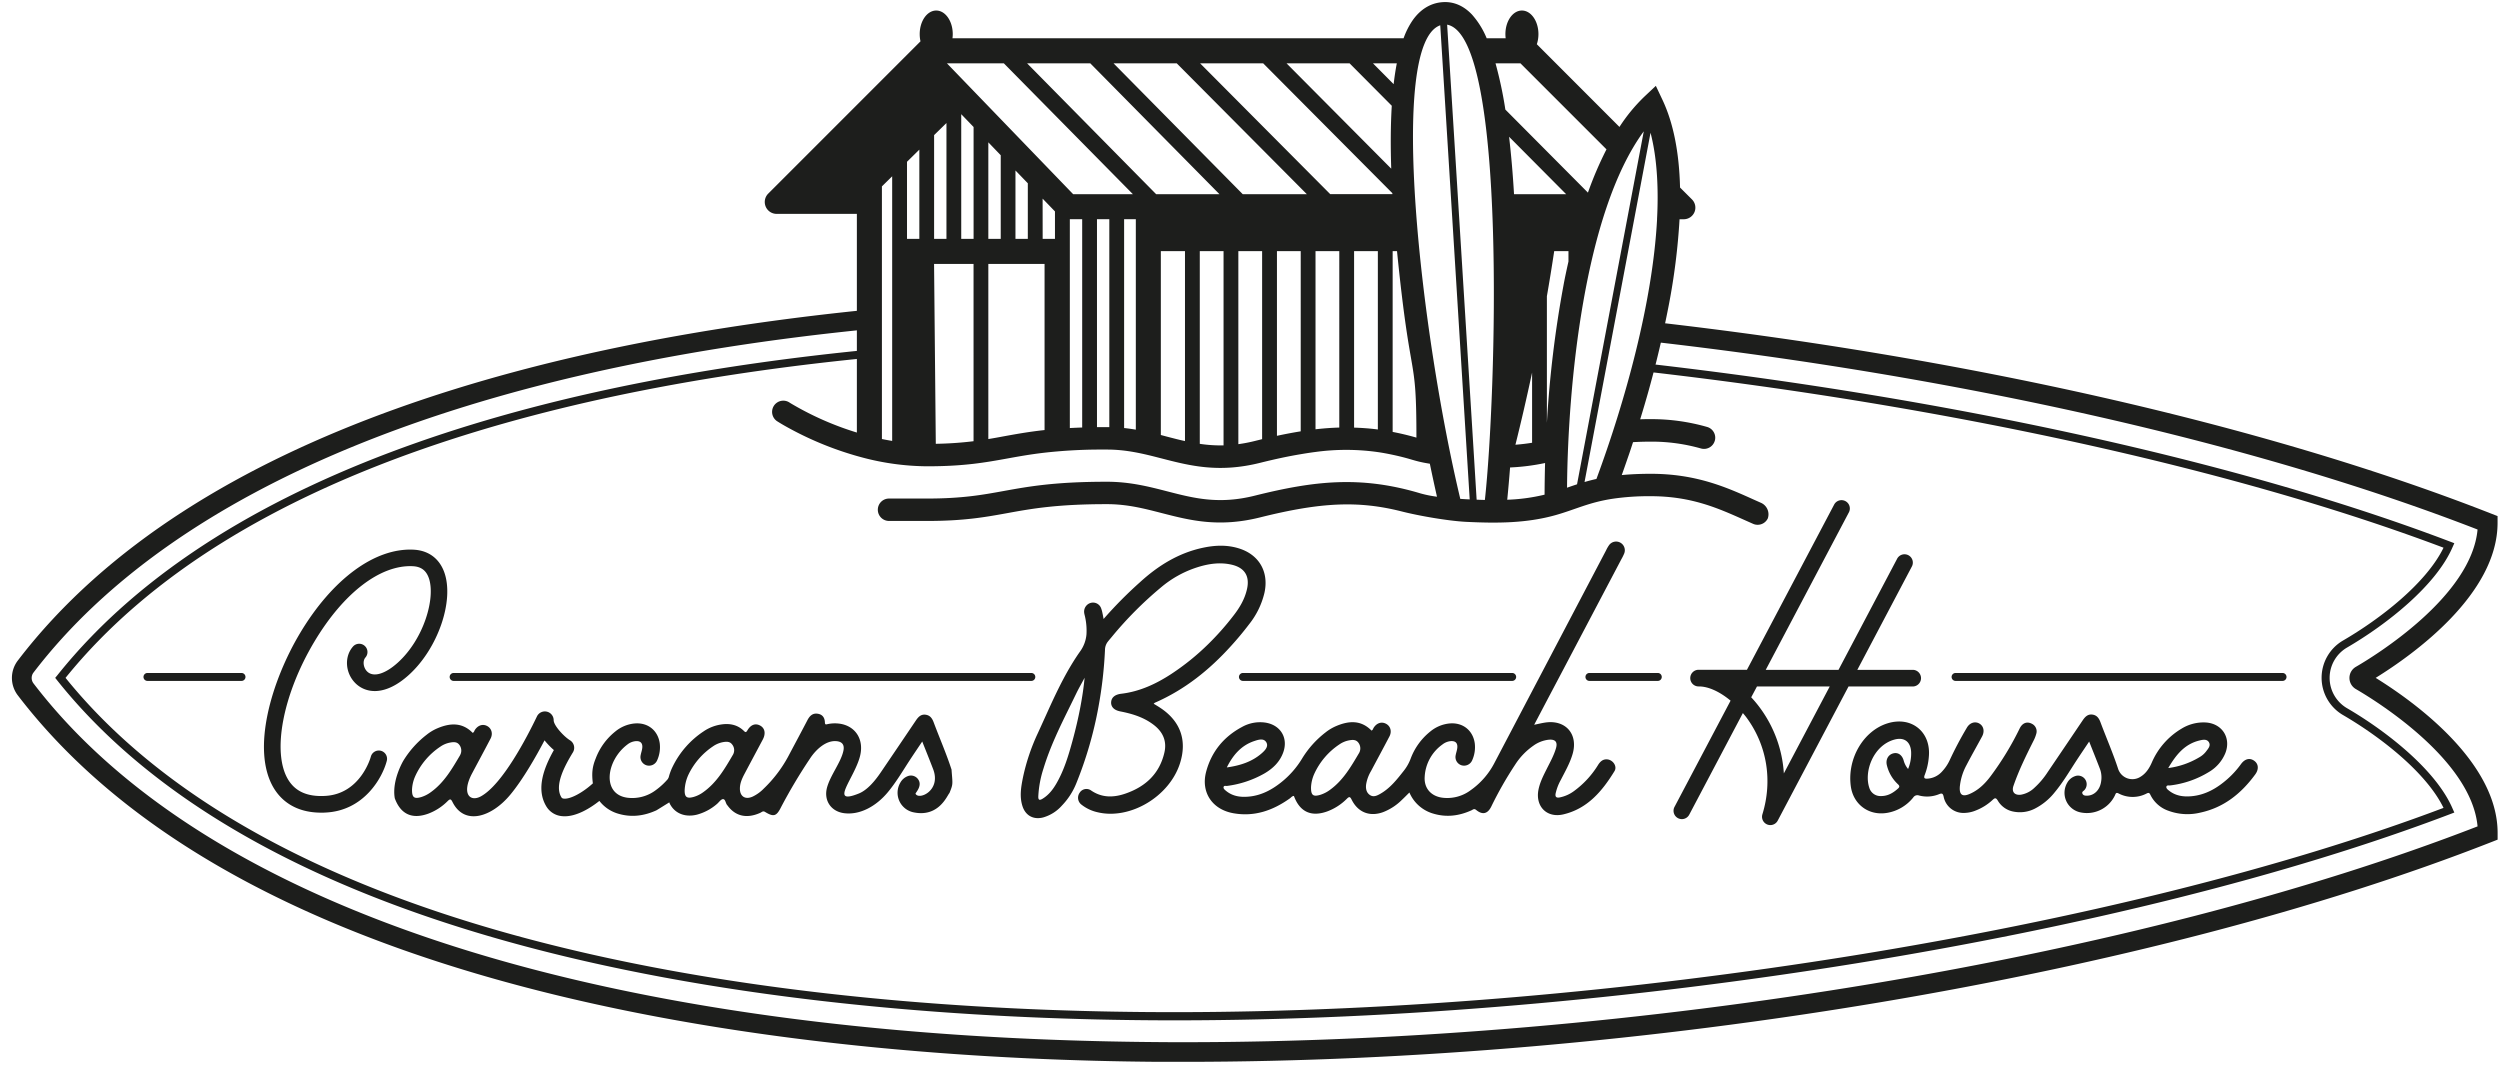 <?xml version="1.0" encoding="UTF-8"?>
<svg xmlns="http://www.w3.org/2000/svg" id="Calque_1" data-name="Calque 1" viewBox="0 0 1449.41 618.15">
  <defs>
    <style>.cls-1{fill:#1d1e1c;}</style>
  </defs>
  <path class="cls-1" d="M1118.25,439c1.5-14.55-9.9-23.95-23.88-19.65s-23.52,20.42-21.34,36.48c1.43,10.6,10.5,17.25,21.06,15.44a24.74,24.74,0,0,0,15.1-8.86,2.86,2.86,0,0,1,3.4-1.21,18.29,18.29,0,0,0,11.48-.71c1.63-.64,2.31-.71,2.78,1.37a11.65,11.65,0,0,0,11.14,9.45,18.6,18.6,0,0,0,7.67-1.49,30.43,30.43,0,0,0,9.44-5.93c1.37-1.27,2-1.66,3.18.32a13.29,13.29,0,0,0,9.13,6.34,19,19,0,0,0,12.29-1.72,35,35,0,0,0,11.53-9.46c4.75-5.7,8.5-12.09,12.53-18.28,2.34-3.58,4.75-7.12,7.46-11.17,2.27,5.74,4.36,10.89,6.34,16.08a14.29,14.29,0,0,1,.56,7.31c-.72,4.7-4,7.93-8.1,8-1,0-2.14,0-2.67-1.13s.56-1.49,1.1-2.11A5,5,0,0,0,1203,450a8.22,8.22,0,0,0-4.46,3.76,11.57,11.57,0,0,0,7.8,17.26,18,18,0,0,0,19.82-9.9c.46-1,.6-1.89,2.14-1.1a17.48,17.48,0,0,0,16.29,0c1.18-.57,1.6-.33,2.12.77a18.23,18.23,0,0,0,10.45,9.26,31.78,31.78,0,0,0,18.31,1.12c13.74-2.9,23.88-11.07,32-22.14,2.22-3,2-6.16-.62-8s-5.44-1-7.59,1.94a52.64,52.64,0,0,1-7.82,8.65c-6,5.29-12.74,9.28-20.93,10-4.7.43-9.22-.21-13.07-3.29-.73-.58-1.7-1.37-1.44-2.3s1.51-.57,2.31-.68a55.6,55.6,0,0,0,22.34-7.78,22.64,22.64,0,0,0,9.55-11c3.45-8.9-2-17.21-11.54-17.71a24.26,24.26,0,0,0-13.88,3.59,42.35,42.35,0,0,0-17.3,19.77c-1.45,3.26-3.33,6.18-6.43,8.08a8.68,8.68,0,0,1-13-4.43c-3-9.21-6.9-18.11-10.29-27.18-.88-2.34-2.12-4.1-4.76-4.41s-4.19,1.36-5.55,3.37q-10.11,15-20.29,30a46,46,0,0,1-7.68,9.08,14.94,14.94,0,0,1-7.74,4c-3.74.51-5.6-1.64-4.41-5.1,3.1-9,7.27-17.45,11.5-25.9a20.48,20.48,0,0,0,1.76-4.42,4.86,4.86,0,0,0-2.48-5.64c-2.89-1.58-5.6-.58-7.2,2.71a172.06,172.06,0,0,1-16.7,27.47c-3.3,4.44-7.2,8.31-12.42,10.51-4.08,1.72-5.85.39-5.57-4.06,0-.31.07-.63.1-.95a32.8,32.8,0,0,1,3.77-11.74c2.89-5.56,6-11,9-16.55,1.63-3,1-6.07-1.5-7.55s-5.59-.53-7.28,2.4a211,211,0,0,0-9.92,18.75,24.76,24.76,0,0,1-4.34,6.51,12.38,12.38,0,0,1-8.29,4.24c-1.86.15-2.69-.11-1.82-2.27A37.06,37.06,0,0,0,1118.25,439Zm-12,6.85a12.86,12.86,0,0,1-2.59-5c-.93-3.17-3.24-4.75-5.94-4.09-3,.74-4.58,3.61-3.79,6.87a22.07,22.07,0,0,0,6.38,11c1.09,1,1.12,1.64,0,2.62-2.81,2.5-5.9,4.32-9.8,4.27a6.69,6.69,0,0,1-6.73-4.72c-3.25-9.54,2.31-24.62,14.49-28,5.7-1.57,9.4,1.19,9.73,7.06A23.2,23.2,0,0,1,1106.23,445.85Zm169-16.56c1.91-.46,4.25-.93,5.42,1.07s-.5,3.74-1.66,5.3a13,13,0,0,1-3.94,3.4,46.72,46.72,0,0,1-18,6.23C1261.57,437.6,1266.59,431.36,1275.25,429.29Z"></path>
  <path class="cls-1" d="M852.75,458.05a22.68,22.68,0,0,1-16.43,4.44c-6.62-.85-10.77-5.45-10.34-12.1a24.59,24.59,0,0,1,10.36-18.82,9.07,9.07,0,0,1,4.64-1.88c2.73-.24,4.15,1,3.92,3.74-.12,1.48-.68,2.92-.95,4.39a5,5,0,0,0,3.28,5.83,5.11,5.11,0,0,0,6.29-2.87,18.45,18.45,0,0,0,1.49-9.89c-1.1-7.6-7.1-12.2-14.76-11.44a20.63,20.63,0,0,0-11,4.64,36.38,36.38,0,0,0-11.41,15.76,26,26,0,0,1-4,7.06c-4,5.07-8,10.21-13.82,13.44-1.8,1-3.79,1.94-5.81.56s-2.47-3.63-2.2-6a22,22,0,0,1,2.86-7.88c3.55-6.7,7.18-13.37,10.69-20.1,1.5-2.89.6-5.95-2-7.32s-5.42-.45-7.19,2.37c-.34.53-.4,1.28-1.23,1.58-6.07-6.19-13.09-5.74-20.42-2.64a26.83,26.83,0,0,0-6.26,3.74,55.7,55.7,0,0,0-13.48,15,51.76,51.76,0,0,1-12.39,14.06c-5.15,4.07-10.83,7.13-17.44,8-5.24.66-10.33.24-14.59-3.41-.62-.53-1.43-1.21-1.15-2.1s1.29-.46,2-.56A58.92,58.92,0,0,0,733,448.46c5-2.9,9-6.73,11-12.32,2.93-8.26-1.51-15.69-10.14-17.16A21.38,21.38,0,0,0,720,421.51c-10.51,5.64-17.59,14.26-20.69,25.79-3.23,12,3.47,22,15.75,24.18s22.94-1.61,32.78-8.62c.73-.52,1.28-1.4,2.33-1.39,3.39,9.26,10.06,12.32,19.39,8.93a31.34,31.34,0,0,0,11.26-7.27c1.43-1.41,1.92-1.31,2.83.52,3.66,7.33,10.43,10,18.16,7.22a31.51,31.51,0,0,0,11-7.17c1.42-1.33,2.77-2.72,4.31-4.24a21.49,21.49,0,0,0,14.11,12.32c7.53,2.2,14.83,1.22,21.9-2,.82-.38,1.5-1.19,2.71-.19,3.65,3,6.65,2.3,8.76-2a211.78,211.78,0,0,1,13.76-24.16A39.07,39.07,0,0,1,889,432.32a18.74,18.74,0,0,1,9.09-3.48c3.72-.27,5.05,1.43,4,5-1.25,4.26-3.43,8.11-5.4,12.05-1.89,3.77-3.82,7.53-4.69,11.7-2.06,9.77,4.67,16.84,14.39,14.55,14-3.29,22.54-13.49,29.63-25.06,1.76-2.86-1-6.69-4.42-6.84-2.34-.1-3.79,1.25-5,3.1a53.14,53.14,0,0,1-14,15.25,20.77,20.77,0,0,1-8.41,3.75c-1.87.33-2.65-.35-2.3-2.27a28.65,28.65,0,0,1,3-7.87c2.5-4.92,5.29-9.71,6.85-15.07,3.36-11.49-4.05-20-15.89-18.22-2,.3-4.06.81-6.39,1.29.66-1.27,1.13-2.18,1.61-3.08l6.31-12,8-15.15,34.57-65.64a30.26,30.26,0,0,0,1.74-3.52,5.05,5.05,0,0,0-8.69-4.91,19,19,0,0,0-1.84,3.15q-18.39,35-36.77,70-4.27,8.12-8.53,16.23-9.69,18.48-19.39,36.94A44,44,0,0,1,852.75,458.05ZM727.19,429.63c2.33-.78,5.45-1.81,6.95.7s-.82,4.8-2.67,6.43c-5.73,5-12.74,7.12-20.21,8.17C714.78,437.87,719.55,432.17,727.19,429.63ZM788,436.47c-4.66,7.88-9.23,15.89-16.89,21.43a18.85,18.85,0,0,1-5.71,2.93c-4.12,1.2-5.4.24-5.31-4.54a21.63,21.63,0,0,1,1.86-7.61,40.88,40.88,0,0,1,14.55-17.08,14.65,14.65,0,0,1,5.65-2.37c2-.36,4-.53,5.39,1.35A5.43,5.43,0,0,1,788,436.47Z"></path>
  <path class="cls-1" d="M592.75,467.24c1.74,5.61,6.42,8.16,12.08,6.67a22.92,22.92,0,0,0,10.79-6.83,40.11,40.11,0,0,0,8.26-12.65,225.31,225.31,0,0,0,13-44.78,242.12,242.12,0,0,0,3.75-32.85,7.9,7.9,0,0,1,1.7-4.85c.78-1,1.63-1.94,2.42-2.92A215.13,215.13,0,0,1,673,340.64a61.61,61.61,0,0,1,21-11.7c6.61-2.11,13.35-3.14,20.22-1.52,7.4,1.76,10.4,6.63,8.77,14-1.29,5.9-4.33,11-8,15.67a157.68,157.68,0,0,1-14.53,16.38,140.37,140.37,0,0,1-21.44,17.31c-8.87,5.79-18.36,10.18-29,11.44-3.58.43-5.68,2.14-5.82,4.93a4.4,4.4,0,0,0,.48,2.32c.76,1.49,2.41,2.51,4.92,3,7.15,1.39,14,3.53,19.8,8.19,5,4.06,7.18,9.29,5.66,15.71C672.22,448.58,664.16,456,652.77,460c-6.87,2.43-13.74,2.71-20.2-1.72a4.63,4.63,0,0,0-6.66,1.38A5,5,0,0,0,627,466.5a23.06,23.06,0,0,0,9.32,4.41c18.88,4.53,41.81-9.15,47.86-28.58,4.07-13,.27-23.95-11-31.62-.83-.57-1.69-1.1-2.57-1.65L668.85,408a4.29,4.29,0,0,1,.8-.63c17.42-7.63,31.63-19.12,44-32.8q5.48-6,10.5-12.6a46.35,46.35,0,0,0,8.94-18.31c2.69-12.27-3.24-22.34-15.29-25.86-6.74-2-13.55-1.68-20.33-.24-14.16,3-26,10.36-36.56,20a240.1,240.1,0,0,0-21.09,21.31c-.28-1.5-.42-2.42-.64-3.33a17.66,17.66,0,0,0-.83-3,5,5,0,0,0-6-3,5.27,5.27,0,0,0-3.8,5.57c.09.93.41,1.83.58,2.75a36.66,36.66,0,0,1,.76,10,19.69,19.69,0,0,1-3.69,9.82c-7.14,10.13-12.57,21.23-17.73,32.48-2.27,5-4.49,9.95-6.76,14.89a118.44,118.44,0,0,0-8.6,25.53C592,456.08,591,461.65,592.75,467.24ZM605,445.48c3.77-12.4,9.43-24,15.12-35.54,1.3-2.64,2.59-5.27,3.87-7.92,1.49-3.08,3.21-6,4.82-9.07-.53,5.71-1.39,11.32-2.44,16.88-1.26,6.66-2.81,13.24-4.6,19.77-2.3,8.41-4.8,16.76-9.16,24.39-2.06,3.61-4.53,6.87-8.18,9.09-1.79,1.09-2.52.75-2.46-1.35A61.47,61.47,0,0,1,605,445.48Z"></path>
  <path class="cls-1" d="M972.84,474.34a4.93,4.93,0,0,0,2.25.56,4.82,4.82,0,0,0,4.27-2.58l31.1-58.91c.7.84,1.41,1.67,2.07,2.56,11.9,16.1,15.27,36.56,9.25,56.14a4.82,4.82,0,0,0,8.87,3.67L1071.71,398h37.42a4.83,4.83,0,0,0,0-9.65h-32.32l31.54-59.76a4.83,4.83,0,1,0-8.54-4.5l-33.91,64.26h-42.19L1072,296.89a4.83,4.83,0,0,0-8.54-4.5l-50.64,95.93H985a4.83,4.83,0,1,0,0,9.65c5.55,0,12.17,3.12,18.33,8.25l-32.52,61.6A4.84,4.84,0,0,0,972.84,474.34ZM1018.62,398h42.19l-26.6,50.39a71.34,71.34,0,0,0-13.92-38.12,67,67,0,0,0-5-6Z"></path>
  <path class="cls-1" d="M1133.77,394.77h189.57a2.3,2.3,0,1,0,0-4.6H1133.77a2.3,2.3,0,1,0,0,4.6Z"></path>
  <path class="cls-1" d="M142.32,392.47a2.3,2.3,0,0,0-2.3-2.3H85.49a2.3,2.3,0,0,0,0,4.6H140A2.3,2.3,0,0,0,142.32,392.47Z"></path>
  <path class="cls-1" d="M263,394.77H597.93a2.3,2.3,0,1,0,0-4.6H263a2.3,2.3,0,0,0,0,4.6Z"></path>
  <path class="cls-1" d="M718.31,392.47a2.3,2.3,0,0,0,2.3,2.3h156.1a2.3,2.3,0,0,0,0-4.6H720.61A2.3,2.3,0,0,0,718.31,392.47Z"></path>
  <path class="cls-1" d="M919.19,392.47a2.29,2.29,0,0,0,2.3,2.3h39.64a2.3,2.3,0,0,0,0-4.6H921.49A2.29,2.29,0,0,0,919.19,392.47Z"></path>
  <path class="cls-1" d="M220.85,435.28a4.8,4.8,0,0,0-5.86,3.43c-.05.22-5.9,21.72-26.61,22.74-10.22.54-17.21-2.61-21.37-9.54-9.45-15.76-3-49.42,15.31-80,16.89-28.24,38.25-44.55,57-43.64,4.74.23,7.68,2.38,9.26,6.77,4.11,11.46-2.8,35.39-17.87,49.06-7.43,6.74-14.26,8.73-17.85,5.21-2.24-2.2-2.72-6.14-1-8.11a4.8,4.8,0,1,0-7.23-6.33c-5.14,5.88-4.48,15.42,1.49,21.29s17.2,7.6,31-4.94c16.79-15.24,26.35-43,20.46-59.42-2.89-8.05-9.23-12.71-17.84-13.12-22.4-1.11-47,17-65.72,48.29-16.66,27.83-28.55,67.84-15.3,89.92,4,6.61,11.93,14.26,27.6,14.26.8,0,1.63,0,2.48-.07,22.14-1.08,32.85-20,35.43-29.9A4.8,4.8,0,0,0,220.85,435.28Z"></path>
  <path class="cls-1" d="M387.8,450.75c0,.1-.07.2-.1.31a41.26,41.26,0,0,1-7.45,7,22.68,22.68,0,0,1-16.43,4.44c-15.16-1.95-12.39-21.68,0-30.92a9.07,9.07,0,0,1,4.64-1.88c2.73-.24,4.15,1,3.92,3.74-.12,1.48-.68,2.92-.95,4.39a5,5,0,0,0,3.28,5.83,5.11,5.11,0,0,0,6.29-2.87,18.45,18.45,0,0,0,1.49-9.89c-1.1-7.6-7.1-12.2-14.76-11.44a20.59,20.59,0,0,0-11,4.64,36.38,36.38,0,0,0-11.41,15.76c-2,4.85-2.3,8.73-1.6,14.31-5.93,5.43-13.17,9.31-16.88,8.83a1.63,1.63,0,0,1-1.44-.89c-3.94-6.69,1.55-17.37,6.76-25.93a5.1,5.1,0,0,0-1.72-7C326.91,427,321,420.6,321,417.57a5.1,5.1,0,0,0-9.7-2.21c-5.86,12.23-20,39.4-32.43,46.3-6.34,3.52-11.5-1.36-5.16-13.31,3.56-6.71,7.18-13.38,10.69-20.11,1.51-2.89.6-5.94-1.95-7.31s-5.42-.45-7.19,2.36c-.33.54-.39,1.29-1.23,1.59-6.07-6.19-13.09-5.75-20.42-2.65a26.73,26.73,0,0,0-6.26,3.75,55.66,55.66,0,0,0-13.47,15s-6.83,11.34-5,21.83c3.39,9.25,10.05,12.32,19.39,8.93a31.41,31.41,0,0,0,11.25-7.28c1.43-1.4,1.92-1.3,2.83.53,6.93,13.86,22.68,8.74,33.4-4.14l.06-.06h0c7.51-9.05,15.11-22.48,19.89-31.57a43.2,43.2,0,0,0,5.42,5.64c-5.78,10.27-10.42,22.42-4.5,32.45a11.71,11.71,0,0,0,9,5.84,15.22,15.22,0,0,0,1.79.1c6.9,0,14.47-4.45,20.09-8.91a21.25,21.25,0,0,0,11.14,7.47c7.53,2.2,14.83,1.22,21.9-2,.18-.08,4.13-2.54,7.36-4.55C390.08,460.55,390.73,455.14,387.8,450.75Zm-121-13c-4.67,7.89-9.24,15.9-16.9,21.43a18.66,18.66,0,0,1-5.71,2.94c-4.12,1.19-5.4.24-5.31-4.55a21.39,21.39,0,0,1,1.87-7.6,40.72,40.72,0,0,1,14.54-17.08,14.48,14.48,0,0,1,5.66-2.37c2-.37,4-.54,5.38,1.34A5.45,5.45,0,0,1,266.76,437.78Z"></path>
  <path class="cls-1" d="M1448,303.11v-3.9l-3.64-1.42c-132.25-51.89-308.2-91.17-489.16-111.52v11.5C1133,217.85,1305.76,256.26,1436.4,307c-3.53,38.75-59.15,73-70.59,79.63a7.44,7.44,0,0,0,0,12.85c11.44,6.65,67.06,40.88,70.59,79.63-197.06,76.48-489.08,125.12-749.72,125.12-5.06,0-10.15,0-15.18-.06-319.77-2.34-551.36-76.22-652.11-208a5.19,5.19,0,0,1,0-6.2c82.21-107.54,252-176.43,486.07-199.31V179.33C326.26,197,113.67,247.73,10.3,383a16.59,16.59,0,0,0,0,20.1c138.9,181.7,473.83,211.13,661.11,212.51,5.08,0,10.15,0,15.24,0,263.64,0,559.43-49.58,757.74-127.39l3.64-1.43v-3.9c0-41.31-48.45-76.1-70.7-89.89C1399.59,379.22,1448,344.42,1448,303.11Z"></path>
  <path class="cls-1" d="M1360.38,410.39a20.37,20.37,0,0,1,0-34.76c23.53-13.68,52-36.22,61.55-58.46l1-2.24-2.27-.86c-122.48-46.64-291.8-83.35-465.38-103.23v4.7c171.9,19.72,339.54,56,461.39,102-9.95,20.49-36.5,41.2-58.58,54a25,25,0,0,0,0,42.84c22.08,12.83,48.63,33.55,58.58,54-187,70.66-481.41,118.21-733.8,118.43H681.1C498.35,586.91,174.1,561.5,38,393c98.81-122.29,296.5-169.22,467.49-185.75v-4.67c-172.7,16.68-372.86,64.28-472.31,189L32,393l1.16,1.46c136.67,171.35,463.85,197.1,648,197.1h1.72c254-.22,550.45-48.29,737.79-119.62l2.27-.87-1-2.23C1412.43,446.6,1383.91,424.06,1360.38,410.39Z"></path>
  <path class="cls-1" d="M496.78,124V250.78A175.56,175.56,0,0,1,458,233.57a6.5,6.5,0,1,0-7,10.92c.26.17,1.48.95,3.52,2.12a191.06,191.06,0,0,0,42.31,17.77l2.14.59a149.27,149.27,0,0,0,38.55,5.37c21.56,0,33.74-2.21,46.65-4.55,6.58-1.19,13.28-2.4,21.51-3.35a296.28,296.28,0,0,1,30.34-1.8c1.88,0,3.81,0,5.83,0,11.21,0,21.07,2.43,30.3,4.81l1.42.36c16.24,4.19,33,8.52,57,2.52,8.57-2.14,16.31-3.8,23.54-5,2.94-.5,5.81-.95,8.58-1.3a131.6,131.6,0,0,1,36.14.08c2.85.41,5.7.95,8.58,1.56,11.93,2.57,11.93,3.65,21.56,5.18,1.42,6.86,2.81,13.27,4.14,19.13a67.14,67.14,0,0,1-9.51-1.91c-34.57-10.38-61.45-7.37-96.18,1.31-20.8,5.2-35.29,1.46-50.63-2.5-10.64-2.74-21.64-5.58-35-5.58-30.26,0-45.38,2.74-60,5.39-12.31,2.24-23.94,4.35-44.33,4.35H515.42a6.49,6.49,0,0,0-6.49,6.49h0a6.5,6.5,0,0,0,6.49,6.5h22.05c21.56,0,33.74-2.22,46.65-4.56,14-2.55,28.59-5.18,57.68-5.18,11.68,0,21.41,2.51,31.72,5.17,16.25,4.18,33,8.51,57,2.52,35.18-8.8,57-9.85,82.23-3.44,10.06,2.56,26.69,5.44,37.06,6,17.85.88,35.15.89,52.22-3.94,11.53-3.27,19.11-7.34,33.07-9.46a144.7,144.7,0,0,1,22-1.46c23.53,0,39.07,7,54.09,13.71l5.19,2.31a6.22,6.22,0,0,0,2.61.55,6.48,6.48,0,0,0,6-3.88l0-.07a7.29,7.29,0,0,0-3.88-8.71l-4.59-2.05c-15.51-7-33.09-14.85-59.4-14.85-6.43,0-12,.27-16.88.74q1.81-5.07,3.56-10.18l.15-.43c1-2.82,1.91-5.65,2.83-8.48,3.15-.18,6.56-.29,10.34-.29a104.28,104.28,0,0,1,29,3.95,6.48,6.48,0,0,0,8-4.3c0-.06,0-.11.07-.17a6.49,6.49,0,0,0-4.47-8A117.22,117.22,0,0,0,957.08,243c-2.16,0-4.19,0-6.16.1A621.21,621.21,0,0,0,967.48,177a377.82,377.82,0,0,0,6.26-49.89h2.44a6.73,6.73,0,0,0,4.76-11.49l-6.91-6.9c-.5-20.48-3.89-37.5-10.21-50.86L960,49.77l-6.51,6.12a98.52,98.52,0,0,0-14.59,17.7L891,25.64a18.54,18.54,0,0,0,.93-5.85c0-7.55-4.29-13.68-9.58-13.68s-9.57,6.13-9.57,13.68a20.93,20.93,0,0,0,.15,2.41h-11a48,48,0,0,0-8.6-13.83c-6.28-6.58-12.82-7.49-17.27-7.09-4.69.37-11.44,2.5-17.07,10.51a45.37,45.37,0,0,0-5.25,10.41H552.21a18.88,18.88,0,0,0,.16-2.41c0-7.55-4.29-13.68-9.58-13.68s-9.58,6.13-9.58,13.68a19.3,19.3,0,0,0,.46,4.17l-88.25,88.26A6.89,6.89,0,0,0,450.29,124ZM582,36.72l74.81,75.86H622.18L549,36.72Zm50.11,0L707,112.58H670.29L595.48,36.72Zm50.13,0,75.42,75.86H720.49L645.6,36.72Zm50.11,0L807.25,112l0,.54H771.2L695.78,36.72Zm50.1,0,24.45,24.59c-.68,11.18-.74,23.49-.31,36.48L745.89,36.72Zm27.37,0q-1.1,5.69-1.83,12.08L796,36.72ZM835,14.66c2,31.39,14.82,238.52,17.08,274.88-1.75-.08-3.58-.18-5.46-.31C823.94,194.1,804.3,25.45,835,14.66Zm25.84,275.18c-1.37,0-3-.08-4.74-.14C853.9,253.62,841.64,56.33,839,14.3,874.05,20.9,867.39,230.9,860.88,289.84ZM881.51,36.72l49.87,49.87a206.67,206.67,0,0,0-10.75,25.09L872.75,63.53a232.8,232.8,0,0,0-5.7-26.81ZM953,76.14,914.31,280.78q-2.82.93-5.53,1.88l-.27.1C909,224,918.26,123.45,953,76.14Zm7.71,51c-2.55,48.17-18.53,105.58-35.15,150.53-2.46.55-4.74,1.16-6.9,1.79,4.17-22.06,34.61-183.13,38.26-202.49C961,92.56,961.55,110.89,960.69,127.1ZM873.84,289.73c.57-5.68,1.12-11.94,1.65-18.71a123.23,123.23,0,0,0,20.29-2.58q-.25,9.22-.29,18.35A107.24,107.24,0,0,1,873.84,289.73ZM888.25,216v40.69c-2.9.48-6.1.87-9.66,1.15C881.83,244.87,885.11,230.74,888.25,216Zm8.58,29.22V171.74c1.52-8.72,2.94-17.46,4.24-26.13h8.27v6c-1,4.48-2,9-2.88,13.8A637.39,637.39,0,0,0,896.83,245.19ZM877.78,112.58c-.69-11.57-1.63-22.76-2.87-33.29L908,112.58ZM727.4,255.69a86.79,86.79,0,0,1-9.45,1.82V145.61h13.78v109C730.29,255,728.86,255.32,727.4,255.69Zm-31.81,1.63V145.61h13.78v112.6A79.76,79.76,0,0,1,695.59,257.32Zm-18.82-4.12-3.76-1V145.61h14v110.1C683.59,255,680.2,254.08,676.77,253.2ZM573,254.55V153h32.6v96.33c-9.24,1-16.6,2.35-23.83,3.66C578.88,253.54,576,254.06,573,254.55ZM541.56,78.33l7.16-7V138.5h-7.16ZM557.29,66.2l7.16,7.43V138.5h-7.16ZM573,82.52,580.19,90V138.5H573Zm15.73,16.32,7.16,7.42V138.5h-7.16Zm15.74,16.32,7.16,7.42V138.5H604.5ZM533,86.75V138.5h-7.15V93.79Zm9.54,170.55-1-104.28h22.89V255.8A204.31,204.31,0,0,1,542.52,257.3Zm77.71-130.2h7.16V247.85c-2.5.09-4.88.19-7.16.32Zm15.74,0h7.15V247.65c-.44,0-.87,0-1.32,0-2,0-3.95,0-5.83,0Zm15.73,0h6.79v122c-2.21-.37-4.46-.7-6.79-.94Zm88.61,18.51h13.78V250.07c-4.5.72-9.08,1.59-13.78,2.6Zm22.36,0h13.78V247.88c-4.57.13-9.16.48-13.78,1Zm22.36,0h13.78V249c-4.66-.61-9.24-.94-13.78-1.08Zm22.36,0h2.53c8,80,11.25,57.14,11.25,108.1-4.72-1.35-9.3-2.44-13.78-3.3ZM511.3,108.06l5.95-5.85V255.63c-2-.33-4-.69-5.95-1.1Z"></path>
  <path class="cls-1" d="M551.66,446.12l-.07-.18c-3-9.21-6.9-18.11-10.29-27.18-.88-2.34-2.12-4.1-4.77-4.41s-4.18,1.36-5.54,3.37q-10.11,15-20.3,30c-3.09,4.57-7.63,10.26-12.76,12.32-17.68,7.12-2.44-8.92.72-21.82,2.21-9-2.11-16.55-10.58-18.43a20.06,20.06,0,0,0-8.13,0c-.8.15-1.64.63-1.69-.9-.09-2.74-1.34-4.7-4.25-5.11s-4.62,1.31-5.9,3.78c-3.73,7.17-7.56,14.28-11.34,21.42a75.21,75.21,0,0,1-14,18.26,22.31,22.31,0,0,1-6.38,4.59c-4.35,2-7.55-.13-7.41-4.92.08-3,1.3-5.65,2.66-8.24,3.51-6.64,7.07-13.26,10.59-19.89,1.84-3.46,1.26-6.59-1.48-8.1s-5.48-.58-7.44,2.79c-.87,1.48-1.29,1-2.19.13-3.44-3.26-7.61-4.22-12.24-3.67a24.42,24.42,0,0,0-11,4.13,51.55,51.55,0,0,0-17.71,20.06,31.7,31.7,0,0,0-3.43,15c.26,9.94,7.84,15.62,17.47,13.15a29.45,29.45,0,0,0,11.34-6.05c1.24-1,2.4-2.88,3.63-2.92,1.49,0,1.45,2.51,2.55,3.61a4.7,4.7,0,0,1,.34.44c4.56,6,11.1,7.31,18.69,3.91.85-.37,1.54-1.3,2.79-.54,4.93,3,6.59,2.58,9.16-2.51a304.7,304.7,0,0,1,16.84-28.32c3.33-5.16,9.15-10.65,15.24-10.2,3.45.25,4.89,2.08,4.22,5.46-1.33,6.7-7.68,14.41-9.55,21.57-1.93,7.37,2.34,13.73,9.88,14.73,9.18,1.22,18.62-4,25.36-12.1,4.75-5.7,8.5-12.09,12.53-18.28,2.34-3.58,4.75-7.12,7.46-11.17,2.27,5.74,4.36,10.89,6.34,16.08,4.74,12.42-8.36,18.1-10.22,14.21-.21-.45,4.16-4.47,1.56-8.28a5.06,5.06,0,0,0-5.87-2,8.28,8.28,0,0,0-4.47,3.76A11.58,11.58,0,0,0,529.85,471c14.81,3,19.59-10.54,20.59-11.17C552.67,454.3,552.31,454.9,551.66,446.12ZM425,437.46c-4.73,8.09-9.43,16.26-17.33,21.85a17.67,17.67,0,0,1-5.52,2.72c-3.95,1.1-5.28.11-5.21-3.92a23.91,23.91,0,0,1,2.2-9,41.31,41.31,0,0,1,14.19-16.38,15,15,0,0,1,5.93-2.48c1.9-.32,3.84-.44,5.16,1.3A5.28,5.28,0,0,1,425,437.46Z"></path>
</svg>
